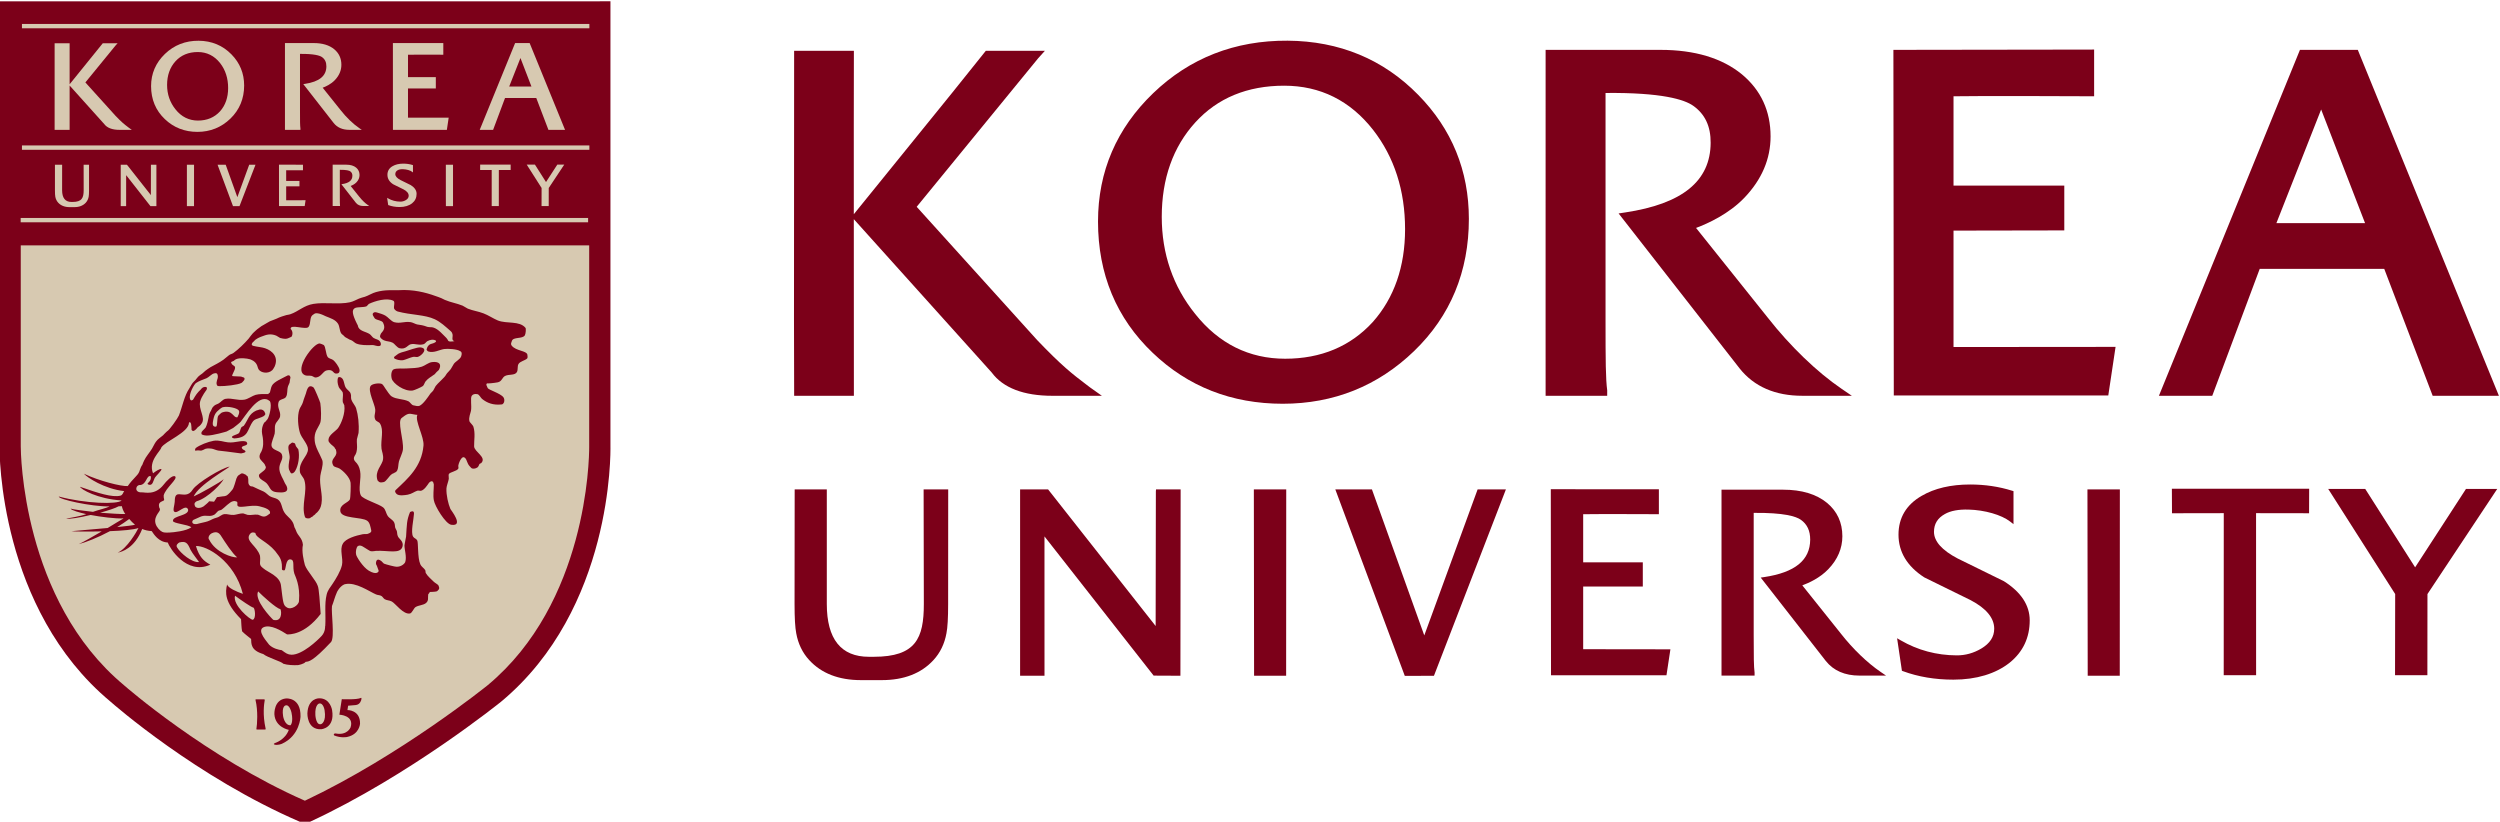 <svg xmlns:inkscape="http://www.inkscape.org/namespaces/inkscape" xmlns:sodipodi="http://sodipodi.sourceforge.net/DTD/sodipodi-0.dtd" xmlns="http://www.w3.org/2000/svg" xmlns:svg="http://www.w3.org/2000/svg" version="1.1" id="svg2" sodipodi:docname="globalsymbol_eng2.ai" viewBox="250.95 512.99 287.78 94.59">
  <defs id="defs6"/>
  <sodipodi:namedview id="namedview4" pagecolor="#ffffff" bordercolor="#000000" borderopacity="0.25" inkscape:showpageshadow="2" inkscape:pageopacity="0.0" inkscape:pagecheckerboard="0" inkscape:deskcolor="#d1d1d1"/>
  <g id="g8" inkscape:groupmode="layer" inkscape:label="globalsymbol_eng2" transform="matrix(1.333,0,0,-1.333,0,1120)">
    <path d="m 240.056,454.341 v -37.49 c 0,0 0.293,-13.54 -9.092,-21.354 0,0 -7.729,-6.274 -16.322,-10.261 h -0.092 c -8.9,3.832 -16.178,10.261 -16.178,10.261 -9.383,7.813 -9.238,21.354 -9.238,21.354 v 37.49 h 50.922 z" style="fill:#d7c9b1;fill-opacity:1;fill-rule:nonzero;stroke:none" id="path10"/>
    <path d="m 240.056,455.259 h -51.84 v -38.408 c -0.004,-0.561 -0.039,-14.057 9.572,-22.058 l -0.021,0.018 c 0.301,-0.268 7.488,-6.57 16.42,-10.418 l 0.176,-0.074 h 0.48 l 0.184,0.087 c 8.598,3.987 16.436,10.316 16.516,10.38 9.623,8.012 9.445,21.514 9.432,22.086 v 38.388 h -0.918 m -0.918,-1.835 c 0,-1.746 0,-36.573 0,-36.573 0,-0.009 0,-0.034 0,-0.082 0,-1.133 -0.203,-13.441 -8.76,-20.566 -0.07,-0.055 -7.535,-6.08 -15.791,-9.979 -8.508,3.744 -15.535,9.898 -15.607,9.961 l -0.019,0.018 c -8.809,7.332 -8.91,20.156 -8.91,20.627 0,0.006 0,34.848 0,36.594 1.738,0 47.353,0 49.088,0 z" style="fill:#7c0019;fill-opacity:1;fill-rule:nonzero;stroke:none" id="path12"/>
    <path d="m 239.855,434.182 h -50.721 v 20.159 h 50.721 v -20.159 z" style="fill:#7c0019;fill-opacity:1;fill-rule:nonzero;stroke:none" id="path14"/>
    <path d="m 190.155,453.303 v -0.375 h 49 v 0.375 h -49 z" style="fill:#d7c9b1;fill-opacity:1;fill-rule:nonzero;stroke:none" id="path16"/>
    <path d="m 190.155,442.812 v -0.376 h 49 v 0.376 h -49 z" style="fill:#d7c9b1;fill-opacity:1;fill-rule:nonzero;stroke:none" id="path18"/>
    <path d="m 190.044,436.549 v -0.374 h 49.002 v 0.374 h -49.002 z" style="fill:#d7c9b1;fill-opacity:1;fill-rule:nonzero;stroke:none" id="path20"/>
    <path d="m 210.464,392.369 h 0.674 c 0.094,0 0.059,0.085 0.059,0.085 -0.273,1.212 -0.131,2.162 -0.078,2.444 0,0 0.027,0.084 -0.07,0.084 h -0.666 c -0.09,0 -0.057,-0.07 -0.057,-0.07 0.227,-0.932 0.139,-2.11 0.08,-2.451 0,0 -0.041,-0.092 0.059,-0.092 z" style="fill:#7c0019;fill-opacity:1;fill-rule:nonzero;stroke:none" id="path22"/>
    <path d="m 212.962,395.057 c -1.074,-0.103 -1.008,-1.361 -1.008,-1.361 0.066,-1.139 1.246,-1.353 1.246,-1.353 -0.322,-0.873 -1.184,-1.133 -1.184,-1.133 -0.203,-0.079 -0.055,-0.137 -0.055,-0.137 0.258,-0.086 0.633,0.064 0.633,0.064 1.576,0.707 1.617,2.359 1.617,2.359 0.033,1.684 -1.25,1.56 -1.25,1.56 m 0.383,-2.316 c -0.514,-0.015 -0.637,0.785 -0.637,0.785 -0.133,0.878 0.209,0.928 0.209,0.928 0.361,0.113 0.518,-0.635 0.518,-0.635 0.176,-0.86 -0.09,-1.078 -0.09,-1.078 z" style="fill:#7c0019;fill-opacity:1;fill-rule:nonzero;stroke:none" id="path24"/>
    <path d="m 216.939,394.037 c 0,0 -0.143,1.045 -1.121,1.033 0,0 -0.969,0.025 -1.014,-1.317 0,0 -0.037,-1.416 1.188,-1.355 0,0 1.199,0.075 0.947,1.639 m -0.932,-1.19 c -0.463,-0.17 -0.514,0.776 -0.514,0.776 -0.049,0.904 0.318,0.993 0.318,0.993 0.373,0.093 0.477,-0.571 0.477,-0.571 0.168,-1.029 -0.281,-1.198 -0.281,-1.198 z" style="fill:#7c0019;fill-opacity:1;fill-rule:nonzero;stroke:none" id="path26"/>
    <path d="m 217.226,392.035 c 1.035,-0.203 1.309,0.529 1.309,0.529 0.33,1.039 -0.969,1.09 -0.969,1.09 l 0.209,1.338 c 0,0 1.303,-0.062 1.652,0.111 0,0 0.08,0.055 0.035,-0.142 0,0 -0.072,-0.444 -0.498,-0.477 l -0.641,-0.053 -0.06,-0.377 c 0,0 1.107,0.023 1.088,-1.174 0,0 -0.041,-0.925 -1.123,-1.152 0,0 -0.508,-0.111 -1.092,0.127 0,0 -0.088,0.043 -0.041,0.113 0,0 0.041,0.086 0.131,0.066 z" style="fill:#7c0019;fill-opacity:1;fill-rule:nonzero;stroke:none" id="path28"/>
    <path d="m 213.411,417.101 c 0.082,0.099 0.188,0.028 0.275,0 0.084,-0.024 0.086,-0.188 0.135,-0.271 0.025,-0.059 0.188,-0.223 0.203,-0.274 0.131,-0.602 0,-1.391 -0.272,-1.848 -0.076,-0.141 -0.201,-0.215 -0.289,-0.219 -0.113,-0.01 -0.15,0.156 -0.19,0.219 -0.174,0.242 -0.043,0.818 0,1.088 0.045,0.347 -0.227,0.905 -0.053,1.158 0,0 0.185,0.145 0.189,0.145 z" style="fill:#7c0019;fill-opacity:1;fill-rule:nonzero;stroke:none" id="path30"/>
    <path d="m 205.224,416.465 c 0.146,0.043 0.357,-0.029 0.445,0 l 0.197,0.08 c 0.227,0.146 0.453,0.103 0.684,0.081 0.115,-0.014 0.457,-0.161 0.57,-0.166 0.182,-0.021 1.043,-0.113 1.959,-0.245 -0.008,0.003 0.488,0.066 0.363,0.203 0.078,-0.09 -0.014,0.074 -0.201,0.139 l -0.064,0.069 c 0.008,0.007 -0.158,0.138 0.137,0.237 -0.111,-0.033 0.195,0.045 0.254,0.109 0.119,0.128 -0.055,0.264 -0.055,0.264 -0.434,0.146 -0.92,-0.132 -1.57,-0.064 -0.32,0.027 -0.775,0.211 -1.227,0.137 -0.492,-0.088 -1.215,-0.365 -1.559,-0.633 0,0 -0.164,-0.287 0.066,-0.211 z" style="fill:#7c0019;fill-opacity:1;fill-rule:nonzero;stroke:none" id="path32"/>
    <path d="m 210.702,420.012 c 0.443,0.026 0.463,-0.433 0.473,-0.385 -0.051,-0.328 -0.854,-0.357 -1.045,-0.612 -0.562,-0.732 -0.328,-1.432 -1.656,-1.506 0,0 -0.268,0.061 -0.164,0.171 0.084,0.089 0.404,0.174 0.523,0.246 0.172,0.1 0.158,0.375 0.272,0.546 0.023,0.042 0.172,0.095 0.209,0.132 0.373,0.504 0.416,1.014 1.072,1.312 0.027,0.017 0.268,0.086 0.316,0.096 z" style="fill:#7c0019;fill-opacity:1;fill-rule:nonzero;stroke:none" id="path34"/>
    <path d="m 214.954,421.981 c 0.152,0.086 0.301,0 0.4,-0.089 0.059,-0.042 0.545,-1.207 0.566,-1.321 0.062,-0.424 0.109,-1.4 -0.006,-1.713 -0.162,-0.438 -0.566,-0.773 -0.478,-1.549 0.047,-0.455 0.248,-0.811 0.44,-1.206 0.023,-0.065 0.223,-0.452 0.234,-0.534 0.072,-0.418 -0.154,-0.955 -0.19,-1.293 -0.102,-0.84 0.234,-1.603 0.1,-2.404 -0.057,-0.346 -0.168,-0.519 -0.357,-0.732 l -0.15,-0.129 c -0.041,-0.083 -0.117,-0.111 -0.193,-0.171 l -0.092,-0.094 c -0.142,-0.033 -0.156,-0.117 -0.215,-0.124 -0.359,-0.079 -0.434,0.131 -0.41,0.082 -0.365,1.027 0.246,2.228 -0.066,3.22 -0.072,0.229 -0.342,0.456 -0.377,0.699 -0.125,0.89 0.707,1.358 0.695,1.957 0,0.427 -0.561,0.98 -0.688,1.399 -0.158,0.494 -0.264,1.437 -0.047,2.052 0.051,0.149 0.244,0.401 0.297,0.601 0.102,0.384 0.26,0.699 0.314,0.955 0.02,0.078 0.068,0.19 0.109,0.264 0.014,0.025 0.088,0.117 0.113,0.131 v 0 z" style="fill:#7c0019;fill-opacity:1;fill-rule:nonzero;stroke:none" id="path36"/>
    <path d="m 225.567,424.103 c 0.602,0.07 0.871,-0.168 0.59,-0.68 l -0.117,-0.111 c -0.049,-0.018 -0.209,-0.227 -0.242,-0.256 -0.289,-0.214 -0.565,-0.346 -0.785,-0.617 -0.076,-0.091 -0.137,-0.322 -0.232,-0.402 -0.15,-0.107 -0.725,-0.361 -0.871,-0.387 -0.727,-0.117 -1.717,0.609 -1.824,1.028 -0.094,0.36 0,0.71 0.156,0.792 0.244,0.124 0.893,0.06 1.113,0.082 0.56,0.042 0.912,0.012 1.342,0.16 0.262,0.084 0.559,0.354 0.871,0.391 z" style="fill:#7c0019;fill-opacity:1;fill-rule:nonzero;stroke:none" id="path38"/>
    <path d="m 222.47,424.346 c 0,0 0.34,-0.143 0.646,-0.068 0.215,0.054 0.615,0.237 0.816,0.274 0.123,0.029 0.295,-0.033 0.414,0 0.332,0.102 0.943,0.75 0.211,0.82 -0.266,0.025 -1.059,-0.273 -1.305,-0.343 -0.248,-0.064 -0.402,-0.104 -0.607,-0.212 -0.055,-0.031 -0.338,-0.264 -0.305,-0.225 0,0 -0.188,-0.156 0.129,-0.246 z" style="fill:#7c0019;fill-opacity:1;fill-rule:nonzero;stroke:none" id="path40"/>
    <path d="m 217.237,423.117 c -0.215,0.029 -0.215,0.389 -0.752,0.273 -0.375,-0.08 -0.479,-0.631 -1.025,-0.617 l -0.272,0.134 c -0.238,0.057 -0.408,-0.026 -0.617,0.075 -0.963,0.451 0.746,2.761 1.299,2.731 0.029,0 0.312,-0.104 0.348,-0.136 0.172,-0.149 0.172,-0.793 0.334,-1.026 0.123,-0.164 0.316,-0.15 0.482,-0.274 0.174,-0.132 0.504,-0.586 0.543,-0.823 0,0 0.09,-0.395 -0.34,-0.337 z" style="fill:#7c0019;fill-opacity:1;fill-rule:nonzero;stroke:none" id="path42"/>
    <path d="m 226.128,404.454 c 0.012,0.013 0.012,0.014 0,0 z" style="fill:#7c0019;fill-opacity:1;fill-rule:nonzero;stroke:none" id="path44"/>
    <path d="m 233.796,424.765 c 0,0.011 0,0.013 0,0 z" style="fill:#7c0019;fill-opacity:1;fill-rule:nonzero;stroke:none" id="path46"/>
    <path d="m 226.128,404.454 c 0,-10e-4 -0.002,-0.003 -0.002,-0.003 v 0 c 0.002,0 0.002,0 0.002,0.003 z" style="fill:#7c0019;fill-opacity:1;fill-rule:nonzero;stroke:none" id="path48"/>
    <path d="m 233.796,424.765 c 0,-0.003 0.002,-0.008 0.002,-0.013 0,-0.001 0.004,-0.002 0.004,-0.004 -0.004,0.008 -0.004,0.013 -0.006,0.017 z" style="fill:#7c0019;fill-opacity:1;fill-rule:nonzero;stroke:none" id="path50"/>
    <path d="m 225.171,425.416 c 0.006,0.012 0.012,0.024 0.016,0.035 -0.018,-0.037 -0.021,-0.043 -0.016,-0.035 z" style="fill:#7c0019;fill-opacity:1;fill-rule:nonzero;stroke:none" id="path52"/>
    <path d="m 221.015,413.748 c -0.002,0.001 -0.01,0.001 -0.014,0.004 0.014,-0.009 0.016,-0.009 0.014,-0.004 z" style="fill:#7c0019;fill-opacity:1;fill-rule:nonzero;stroke:none" id="path54"/>
    <path d="m 213.093,422.946 c -0.373,-0.209 -1.186,-0.528 -1.355,-0.89 -0.096,-0.189 -0.096,-0.353 -0.172,-0.582 -0.01,-0.024 -0.111,-0.064 -0.142,-0.134 -0.397,0 -0.746,0.024 -1.09,-0.067 -0.27,-0.076 -0.656,-0.361 -0.955,-0.413 -0.607,-0.104 -1.072,0.165 -1.641,0.069 -0.254,-0.045 -0.416,-0.307 -0.625,-0.412 -0.178,-0.086 -0.25,-0.086 -0.389,-0.213 l -0.127,-0.144 c -0.02,-0.057 -0.082,-0.194 -0.121,-0.26 -0.123,-0.186 -0.174,-0.375 -0.203,-0.575 -0.029,-0.194 -0.143,-0.66 -0.244,-0.854 -0.049,-0.093 -0.307,-0.303 -0.344,-0.388 -0.02,-0.059 -0.076,-0.117 0,-0.205 -0.088,0.098 -0.07,-0.094 0.422,-0.12 0.541,-0.011 1.721,0.35 1.721,0.35 l 0.567,0.305 c 0.109,0.085 0.549,0.417 0.644,0.532 0.412,0.511 1.516,2.375 2.373,1.888 l 0.154,-0.11 c 0.205,-0.344 -0.053,-1.328 -0.207,-1.553 l -0.193,-0.23 c -0.154,-0.051 -0.262,-0.447 -0.283,-0.632 -0.037,-0.295 0.049,-0.56 0.07,-0.725 0.045,-0.353 0.082,-0.8 -0.137,-1.237 -0.047,-0.084 -0.172,-0.236 -0.139,-0.473 0.041,-0.27 0.422,-0.465 0.476,-0.688 0.033,-0.111 0.131,-0.129 0,-0.342 -0.072,-0.115 -0.385,-0.311 -0.476,-0.41 -0.123,-0.125 -0.016,-0.322 0.066,-0.4 0.236,-0.213 0.432,-0.24 0.615,-0.486 0.262,-0.336 0.246,-0.627 0.822,-0.684 0.453,-0.042 1.092,-0.066 0.822,0.55 l -0.137,0.23 c -0.16,0.402 -0.441,0.761 -0.48,1.201 -0.053,0.559 0.399,0.845 0.209,1.297 -0.152,0.348 -0.834,0.309 -0.891,0.76 -0.029,0.252 0.227,0.785 0.275,1.025 0.053,0.329 -0.035,0.537 0.07,0.818 0.068,0.201 0.367,0.429 0.4,0.68 0.064,0.451 -0.285,0.736 -0.133,1.23 0.074,0.255 0.473,0.226 0.619,0.413 0.19,0.254 0.086,0.604 0.201,0.959 0.012,0.041 0.109,0.254 0.129,0.291 -0.012,0.016 0.078,0.457 0.078,0.457 -0.059,0.277 -0.23,0.164 -0.252,0.173 m -4.328,-3.607 c -0.383,-0.088 -0.418,0.729 -1.338,0.409 -0.049,-0.017 -0.307,-0.254 -0.328,-0.292 -0.107,-0.243 -0.051,-0.865 -0.172,-0.924 0,0 -0.357,-0.089 -0.287,0.363 0.109,0.719 0.248,0.853 0.611,1.156 0.049,0.039 0.185,0.141 0.256,0.156 0.434,0.1 1.234,-0.066 1.379,-0.287 0.123,-0.183 -0.139,-0.588 -0.121,-0.582 z" style="fill:#7c0019;fill-opacity:1;fill-rule:nonzero;stroke:none" id="path56"/>
    <path d="m 233.798,424.752 c -0.065,0.334 -0.971,0.309 -1.338,0.756 -0.137,0.178 -0.035,0.275 0,0.409 0.103,0.39 0.934,0.158 1.127,0.505 0.078,0.145 0.105,0.574 0.055,0.633 -0.519,0.638 -1.617,0.334 -2.393,0.643 -0.373,0.153 -0.838,0.464 -1.23,0.61 -0.492,0.189 -0.873,0.217 -1.365,0.412 -0.113,0.048 -0.332,0.209 -0.449,0.257 -0.549,0.22 -0.982,0.265 -1.529,0.497 -0.064,0.024 -0.231,0.119 -0.303,0.148 -0.219,0.094 -0.287,0.107 -0.52,0.192 -0.846,0.307 -1.922,0.576 -3.146,0.499 -0.537,-0.028 -1.154,0.07 -1.98,-0.165 -0.287,-0.071 -0.688,-0.319 -0.955,-0.403 -0.189,-0.057 -0.352,-0.09 -0.523,-0.164 -0.238,-0.097 -0.449,-0.236 -0.775,-0.313 -0.94,-0.21 -2.193,0.021 -3.145,-0.138 -0.826,-0.133 -1.303,-0.653 -1.982,-0.889 -0.207,-0.068 -0.293,-0.047 -0.496,-0.121 -0.119,-0.041 -0.4,-0.115 -0.496,-0.169 -0.283,-0.145 -0.467,-0.189 -0.787,-0.323 -0.16,-0.072 -0.35,-0.219 -0.506,-0.291 -0.229,-0.113 -0.242,-0.145 -0.432,-0.283 l -0.154,-0.112 c 0,0 -0.334,-0.292 -0.375,-0.343 -0.133,-0.14 -0.26,-0.331 -0.375,-0.476 -0.348,-0.405 -0.869,-0.913 -1.301,-1.228 -0.158,-0.112 -0.268,-0.089 -0.406,-0.209 -0.164,-0.124 -0.307,-0.258 -0.463,-0.376 -0.359,-0.257 -0.717,-0.427 -1.111,-0.643 l -0.254,-0.169 c -0.334,-0.219 -0.32,-0.308 -0.666,-0.526 -0.227,-0.154 -0.324,-0.387 -0.533,-0.565 -0.137,-0.105 -0.295,-0.439 -0.387,-0.582 -0.43,-0.629 -0.59,-1.555 -0.896,-2.334 -0.092,-0.223 -0.838,-1.298 -1.024,-1.366 l -0.137,-0.13 c -0.105,-0.09 -0.105,-0.117 -0.203,-0.211 -0.221,-0.196 -0.443,-0.309 -0.613,-0.549 -0.139,-0.185 -0.221,-0.403 -0.348,-0.61 -0.195,-0.321 -0.517,-0.677 -0.68,-1.027 -0.066,-0.13 -0.113,-0.259 -0.16,-0.384 -0.018,-0.018 -0.029,-0.04 -0.035,-0.04 -0.084,-0.106 -0.227,-0.548 -0.227,-0.548 -0.152,-0.352 -0.514,-0.549 -0.99,-1.229 -0.559,-0.041 -2.48,0.446 -3.787,1.066 0.293,-0.326 1.76,-1.312 3.477,-1.5 -0.113,-0.168 -0.123,-0.34 -0.328,-0.395 -0.69,-0.169 -1.883,0.207 -3.488,0.768 0.094,-0.224 1.508,-1.053 3.596,-1.18 -0.311,-0.363 -3.178,-0.273 -5.42,0.339 -0.086,-0.235 2.803,-0.878 4.389,-0.857 -0.271,-0.14 -0.984,-0.301 -1.443,-0.467 -0.723,0.081 -1.732,0.207 -1.928,0.281 0.045,-0.146 0.76,-0.342 1.352,-0.478 -0.568,-0.203 -1.412,-0.32 -1.738,-0.39 0.238,-0.061 1.152,0.086 2.115,0.317 0.842,-0.162 2.131,-0.33 2.84,-0.298 -0.178,-0.089 -0.846,-0.518 -1.371,-0.827 -1.348,-0.126 -2.814,-0.239 -3.129,-0.278 0.178,-0.026 1.359,-0.046 2.617,-0.014 -0.769,-0.451 -1.588,-0.921 -1.984,-1.101 0.586,0.149 1.627,0.549 2.693,1.12 1.059,0.039 2.051,0.125 2.463,0.273 -0.143,-0.308 -0.996,-1.783 -1.793,-2.125 0.344,0.057 1.447,0.368 2.115,2.04 0.238,-0.102 0.508,-0.163 0.822,-0.182 0.176,-0.265 0.592,-0.946 1.383,-0.985 0.16,-0.458 1.623,-2.845 3.68,-1.914 -0.594,0.322 -0.953,0.658 -1.246,1.609 0.912,0.059 3.328,-1.267 4.055,-4.13 -0.572,0.192 -1.287,0.524 -1.363,0.81 -0.156,-0.663 -0.26,-1.517 1.205,-2.993 0.027,-0.315 0.023,-0.693 0.09,-1.05 0.242,-0.253 0.521,-0.442 0.779,-0.661 0.02,-0.414 -0.039,-0.986 1.053,-1.305 0.371,-0.308 1.562,-0.635 1.736,-0.839 0.355,-0.114 0.883,-0.137 1.268,-0.114 0,0 0.517,0.087 0.656,0.285 0.258,0.015 0.609,0.022 2.191,1.709 0.332,0.397 0,2.578 0.08,3.107 0.156,0.385 0.225,0.739 0.436,1.213 0,0 0.215,0.467 0.619,0.654 0.027,0.014 0.051,0.014 0.084,0.023 0.912,0.205 2.1,-0.648 2.662,-0.887 0.203,-0.085 0.31,-0.039 0.476,-0.14 0.08,-0.042 0.193,-0.229 0.275,-0.274 0.201,-0.113 0.395,-0.082 0.619,-0.201 0.326,-0.183 0.99,-1.143 1.568,-1.031 0.18,0.043 0.322,0.453 0.477,0.553 0.27,0.166 0.646,0.15 0.889,0.338 0.275,0.218 0.162,0.461 0.203,0.756 0,0.013 0.129,0.151 0.141,0.209 0.135,0.014 0.432,9e-4 0.617,0.06 0.023,0.01 0.102,0.1 0.135,0.135 0.117,0.123 0.031,0.254 0,0.353 -0.041,0.109 -0.32,0.239 -0.408,0.334 -0.205,0.204 -0.557,0.502 -0.688,0.75 -0.062,0.125 0.016,0.152 -0.07,0.281 -0.09,0.143 -0.33,0.29 -0.402,0.473 -0.264,0.586 -0.158,1.893 -0.275,2.076 -0.107,0.176 -0.242,0.153 -0.35,0.317 -0.227,0.36 0.055,1.52 0.074,1.98 0.02,0.369 -0.342,0.14 -0.342,0.14 -0.299,-0.737 -0.268,-1.065 -0.34,-2.12 -0.012,-0.093 -0.139,-0.656 -0.139,-0.755 -0.004,-0.369 0.211,-0.994 0.066,-1.436 -0.049,-0.143 -0.346,-0.42 -0.752,-0.41 -0.152,0 -0.918,0.199 -1.092,0.274 -0.033,0.017 -0.195,0.202 -0.207,0.208 -0.381,0.302 -0.461,0.018 -0.476,-0.132 -0.014,-0.158 0.051,-0.189 0.082,-0.276 0.014,-0.088 0.168,-0.415 0.152,-0.442 -0.006,-0.033 -0.139,-0.393 -0.85,0.027 -0.535,0.324 -1.065,1.217 -1.092,1.37 -0.074,0.343 0.031,0.601 0.098,0.719 0.268,0.241 0.584,-0.094 0.852,-0.237 0.066,-0.036 0.232,-0.152 0.314,-0.168 0.156,-0.026 0.408,0.029 0.443,0.029 1.037,0.061 2.111,-0.315 2.295,0.381 0.115,0.438 -0.314,0.673 -0.391,0.854 -0.098,0.222 -0.047,0.236 -0.103,0.481 -0.008,0.018 -0.08,0.177 -0.096,0.196 -0.107,0.183 -0.029,0.342 -0.135,0.545 -0.109,0.223 -0.416,0.357 -0.545,0.549 -0.176,0.253 -0.176,0.568 -0.414,0.754 -0.35,0.286 -1.75,0.703 -1.914,1.028 -0.266,0.517 0.062,1.466 -0.067,2.114 -0.07,0.38 -0.193,0.587 -0.426,0.821 -0.09,0.092 -0.133,0.23 -0.1,0.351 0.06,0.228 0.182,0.165 0.25,0.675 0.043,0.279 -0.025,0.596 0,0.887 0.002,0.048 0.135,0.495 0.142,0.547 0.062,0.764 -0.037,1.562 -0.205,2.113 -0.08,0.27 -0.33,0.502 -0.412,0.757 -0.072,0.214 0.014,0.337 -0.072,0.55 -0.068,0.188 -0.307,0.318 -0.402,0.472 -0.185,0.273 -0.131,0.735 -0.414,0.892 -0.209,0.115 -0.283,-0.045 -0.27,0 -0.068,-0.25 -0.055,-0.494 0.066,-0.818 0.051,-0.141 0.307,-0.342 0.348,-0.48 0.053,-0.252 -0.041,-0.559 0,-0.821 l 0.131,-0.274 c 0.105,-0.686 -0.268,-1.597 -0.545,-1.978 -0.195,-0.254 -0.783,-0.578 -0.818,-0.957 -0.029,-0.236 0.066,-0.244 0.127,-0.343 0.088,-0.126 0.371,-0.29 0.414,-0.409 0.031,-0.089 0.066,-0.071 0.102,-0.16 l 0.035,-0.186 c 0.047,-0.478 -0.576,-0.586 -0.273,-1.16 0.086,-0.166 0.379,-0.166 0.543,-0.271 0.311,-0.196 0.9,-0.751 0.957,-1.225 0.025,-0.209 -0.002,-1.31 -0.062,-1.44 -0.143,-0.305 -0.91,-0.424 -0.822,-1.026 0.096,-0.657 1.83,-0.472 2.318,-0.817 0.232,-0.162 0.279,-0.514 0.35,-0.827 0.039,-0.17 -0.131,-0.228 -0.207,-0.266 -0.184,-0.106 -0.315,-0.024 -0.547,-0.074 -0.565,-0.114 -1.465,-0.367 -1.701,-0.821 -0.297,-0.521 0.053,-1.239 -0.072,-1.839 -0.125,-0.544 -0.533,-1.206 -0.828,-1.645 -0.18,-0.268 -0.41,-0.531 -0.496,-0.908 -0.201,-0.806 -0.06,-1.758 -0.119,-2.704 l -0.012,-0.009 c 0,0 0.035,-0.489 -0.297,-0.848 -0.375,-0.411 -1.674,-1.629 -2.598,-1.629 -0.342,0.011 -0.482,0.123 -0.855,0.395 -0.236,0.019 -0.777,0.15 -1.09,0.476 -0.098,0.174 -1.117,1.208 -0.476,1.503 0.604,0.277 1.578,-0.327 2.029,-0.619 0.183,0 1.502,-0.065 2.902,1.77 -0.066,0.96 -0.144,2.191 -0.25,2.416 -0.144,0.471 -0.941,1.304 -1.111,1.802 -0.105,0.405 -0.295,1.198 -0.172,1.749 -0.053,0.613 -0.441,0.749 -0.602,1.245 -0.045,0.126 -0.098,0.224 -0.125,0.263 -0.049,0.18 -0.082,0.34 -0.191,0.505 -0.244,0.371 -0.48,0.452 -0.703,0.816 -0.232,0.377 -0.191,0.847 -0.549,1.094 -0.197,0.131 -0.461,0.144 -0.682,0.272 -0.16,0.096 -0.361,0.328 -0.547,0.41 -0.215,0.096 -0.275,0.124 -0.494,0.221 -0.107,0.052 -0.301,0.139 -0.395,0.188 -0.096,0.056 -0.193,0.008 -0.274,0.073 -0.264,0.224 -0.074,0.426 -0.205,0.814 -0.012,0.048 -0.115,0.051 -0.139,0.138 -0.109,0.029 -0.301,0.203 -0.449,0.1 -0.205,-0.15 -0.262,-0.107 -0.389,-0.42 -0.074,-0.206 -0.213,-0.812 -0.352,-0.961 -0.123,-0.146 -0.279,-0.35 -0.473,-0.486 -0.182,-0.094 -0.34,-0.083 -0.34,-0.083 l -0.512,-0.074 -0.254,-0.393 c 0,0 -0.279,0.038 -0.426,0.038 -0.041,-0.096 -0.379,-0.353 -0.484,-0.445 -0.434,-0.254 -0.699,-0.074 -0.729,0.019 -0.021,0.081 -0.158,0.253 0.135,0.427 1.002,0.281 2.231,1.622 2.334,1.912 -0.129,-0.194 -2.203,-1.34 -2.586,-1.494 0.412,0.978 2.953,2.409 3.107,2.578 -0.65,-0.098 -2.814,-1.406 -3.191,-1.985 -0.359,-0.582 -0.783,-0.42 -1.182,-0.402 -0.389,0.013 -0.355,-0.405 -0.373,-0.659 -0.006,-0.25 -0.197,-0.758 -0.035,-0.849 0.266,-0.228 0.965,0.698 1.188,0.2 0.121,-0.556 -1.316,-0.531 -1.305,-0.98 -0.068,-0.237 1.328,-0.318 1.584,-0.57 -0.447,-0.329 -1.547,-0.434 -1.873,-0.45 -0.203,-0.016 -0.387,-0.008 -0.492,0.009 -0.182,0.031 -0.42,0.197 -0.629,0.539 -0.399,0.723 0.273,1.219 0.285,1.404 0.016,0.193 -0.076,0.09 -0.088,0.395 -0.012,0.303 0.328,0.353 0.416,0.417 0.096,0.068 -0.025,0.151 -0.004,0.445 0.178,0.665 1.262,1.431 0.984,1.645 -0.252,0.133 -0.777,-0.447 -0.98,-0.712 -0.746,-0.96 -1.615,-0.659 -1.91,-0.671 -0.658,-0.036 -0.541,0.684 -0.082,0.633 0.529,0.109 0.49,0.843 0.867,0.769 0.121,-0.535 -0.473,-0.61 -0.195,-0.731 0.379,-0.149 0.416,0.347 0.535,0.554 0.113,0.211 0.646,0.668 0.586,0.783 -0.154,0.054 -0.547,-0.227 -0.725,-0.365 -0.434,1.081 0.656,1.903 0.711,2.223 0.357,0.565 2.357,1.288 2.394,2.146 l 0.055,0.048 c 0,0 0.037,0.024 0.098,-0.078 0,0 0,0 0.004,0 0.014,-0.051 0.023,-0.107 0.039,-0.165 0.004,-0.069 -0.004,-0.133 -0.004,-0.133 l 0.01,0.083 c 0.016,-0.135 0.01,-0.25 0.016,-0.223 v -0.129 c 0.018,-0.077 0.119,-0.117 0.135,-0.125 0.043,0.008 0.152,0.043 0.256,0.161 0.016,0.018 0.133,0.129 0.133,0.155 0.191,0.141 0.227,0.16 0.361,0.352 0.344,0.5 -0.318,1.232 -0.135,1.908 0.127,0.449 0.545,0.979 0.545,0.979 0.113,0.256 -0.066,0.254 -0.066,0.254 -0.264,0.048 -0.447,-0.234 -0.408,-0.197 -0.338,-0.318 -0.439,-0.473 -0.685,-0.897 0,0 -0.205,-0.187 -0.266,0.069 -0.119,0.424 0.361,1.256 0.512,1.362 0.281,0.192 0.566,0.275 0.918,0.419 0.178,0.074 0.441,0.358 0.617,0.406 0.086,0.029 0.182,0.048 0.272,0 0,0 0.133,-0.097 0.07,-0.406 0,0 -0.135,-0.37 -0.088,-0.506 0.029,-0.092 0.018,-0.18 0.225,-0.18 0.492,-0.01 1.588,0.105 1.91,0.277 0.072,0.029 0.144,0.137 0.209,0.199 0.102,0.103 0.076,0.256 0,0.271 l -0.209,0.069 c 0.16,0.023 -0.926,0.032 -0.75,0.064 -0.191,-0.032 0.256,0.505 0.203,0.761 -0.021,0.121 -0.234,0.172 -0.273,0.268 -0.021,0.062 -0.137,0.152 0,0.207 l 0.158,0.066 c 0.053,0.039 0.109,0.102 0.184,0.137 0.344,0.16 0.961,0.081 1.23,0 0.029,-0.015 0.471,-0.137 0.617,-0.547 0.037,-0.115 0.068,-0.244 0.135,-0.345 0.207,-0.282 0.809,-0.385 1.162,-0.049 0.07,0.065 0.156,0.226 0.209,0.319 0.35,0.806 -0.17,1.353 -0.826,1.576 -0.264,0.095 -0.693,0.121 -1.023,0.207 -0.234,0.065 -0.094,0.262 -0.027,0.32 l 0.1,0.089 c 0.131,0.192 0.537,0.363 0.686,0.409 0.361,0.137 0.717,0.273 1.228,0.064 0.076,-0.025 0.275,-0.183 0.334,-0.199 0.389,-0.097 0.535,-0.125 0.894,0.062 0.145,0.07 0.123,0.088 0.137,0.133 0.127,0.365 -0.127,0.609 -0.119,0.569 -0.076,0.493 1.33,-0.114 1.549,0.195 0.207,0.282 0.072,0.817 0.344,1.022 0.031,0.018 0.191,0.131 0.205,0.135 0.262,0.056 0.49,-0.053 0.699,-0.135 l 0.223,-0.105 c 0.443,-0.184 0.826,-0.282 1.066,-0.645 0.15,-0.238 0.123,-0.582 0.27,-0.824 0.062,-0.102 0.209,-0.17 0.283,-0.273 0.062,-0.075 0.184,-0.125 0.266,-0.172 0.127,-0.079 0.176,-0.111 0.34,-0.164 0.121,-0.048 0.295,-0.23 0.412,-0.277 0.416,-0.17 0.916,-0.146 1.367,-0.136 0.268,0.011 0.426,-0.146 0.68,-0.069 0.131,0.044 0.094,0.274 0.012,0.372 -0.162,0.208 -0.287,0.158 -0.557,0.311 -0.105,0.065 -0.238,0.275 -0.344,0.338 -0.311,0.203 -0.764,0.232 -0.953,0.55 -0.025,0.05 -0.06,0.142 -0.066,0.199 l -0.076,0.145 c -0.377,0.766 -0.498,1.221 -0.135,1.365 0.227,0.085 0.721,0.036 0.963,0.136 0.055,0.029 0.16,0.184 0.201,0.206 0.543,0.257 1.562,0.559 2.121,0.271 0.17,-0.079 0,-0.514 0.065,-0.682 0.035,-0.074 0.16,-0.201 0.303,-0.243 1.174,-0.315 2.346,-0.265 3.207,-0.671 0.514,-0.242 0.906,-0.621 1.369,-1.021 0.397,-0.354 -0.074,-0.752 0.334,-0.871 -0.279,-0.037 -0.516,-0.068 -0.565,0.076 -0.014,0.036 -0.098,0.164 -0.137,0.201 -0.307,0.292 -0.664,0.742 -1.09,0.888 -0.221,0.08 -0.318,0.012 -0.551,0.072 l -0.275,0.093 c -0.297,0.083 -0.318,0.055 -0.609,0.115 -0.129,0.025 -0.422,0.184 -0.551,0.197 -0.58,0.087 -0.906,-0.146 -1.435,0 -0.246,0.072 -0.56,0.461 -0.758,0.565 -0.246,0.14 -0.473,0.188 -0.748,0.276 -0.111,0.03 -0.168,0.03 -0.25,-0.012 -0.152,-0.089 -0.102,-0.224 -0.023,-0.337 0.045,-0.059 0.084,-0.162 0.137,-0.195 0.193,-0.14 0.578,-0.14 0.684,-0.342 0.303,-0.596 -0.141,-0.805 -0.205,-0.982 -0.031,-0.107 -0.115,-0.192 0,-0.338 0.065,-0.076 0.201,-0.172 0.277,-0.201 0.277,-0.119 0.496,-0.073 0.754,-0.208 0.184,-0.097 0.377,-0.429 0.613,-0.481 0.549,-0.117 0.678,0.287 0.955,0.348 0.397,0.088 0.641,-0.121 1.096,0 0.15,0.041 0.234,0.219 0.34,0.269 0.262,0.139 0.521,0.158 0.685,0.073 0,0 0.176,-0.084 -0.07,-0.208 -0.143,-0.077 -0.262,-0.077 -0.408,-0.151 -0.1,-0.053 -0.188,-0.192 -0.203,-0.215 -0.047,-0.096 -0.08,-0.238 -0.076,-0.248 0.043,-0.077 0.102,-0.119 0.139,-0.14 0.477,-0.164 0.963,0.144 1.371,0.206 0.303,0.048 1.148,0 1.393,-0.186 0,0 0.227,-0.047 0.08,-0.457 -0.092,-0.246 -0.48,-0.426 -0.627,-0.635 -0.086,-0.117 -0.182,-0.342 -0.27,-0.458 -0.145,-0.186 -0.17,-0.18 -0.316,-0.352 l -0.1,-0.144 c -0.059,-0.176 -0.756,-0.767 -0.887,-0.965 -0.078,-0.117 -0.115,-0.24 -0.197,-0.367 -0.125,-0.179 -0.217,-0.208 -0.281,-0.316 -0.199,-0.289 -0.592,-0.874 -0.916,-1.022 -0.144,-0.06 -0.348,0.006 -0.551,0.047 -0.137,0.036 -0.285,0.289 -0.404,0.344 -0.478,0.219 -1.01,0.156 -1.432,0.41 -0.211,0.126 -0.404,0.494 -0.555,0.684 -0.1,0.129 -0.19,0.355 -0.34,0.415 -0.246,0.085 -0.84,0.006 -0.955,-0.206 -0.227,-0.43 0.363,-1.534 0.412,-1.987 0.035,-0.386 -0.143,-0.561 0,-0.884 0.066,-0.166 0.322,-0.209 0.406,-0.343 0.371,-0.583 0.047,-1.407 0.137,-2.186 0.033,-0.243 0.178,-0.544 0.135,-0.894 -0.057,-0.545 -0.76,-1.015 -0.476,-1.843 0.012,-0.035 0.144,-0.131 0.154,-0.142 0.107,-0.053 0.279,-0.03 0.395,0.004 0.229,0.079 0.449,0.534 0.688,0.682 0.023,0.027 0.102,0.066 0.144,0.066 0.025,0.047 0.09,0.051 0.127,0.068 0.102,0.076 0.141,0.078 0.201,0.206 0.096,0.222 0.065,0.44 0.137,0.756 0.07,0.261 0.312,0.726 0.344,1.026 0.084,0.836 -0.523,2.473 -0.088,2.742 0.166,0.103 0.332,0.301 0.619,0.345 0.127,0.03 0.539,-0.097 0.717,-0.092 -0.002,-0.004 -0.004,-0.006 -0.004,-0.007 -0.223,-0.523 0.598,-1.891 0.533,-2.644 -0.16,-1.838 -1.359,-2.853 -2.396,-3.834 -0.119,-0.117 -0.018,-0.249 0.07,-0.342 0.205,-0.194 0.705,-0.108 0.963,-0.066 0.375,0.076 0.543,0.246 0.818,0.34 0.102,0.041 0.227,-0.023 0.34,0 0.281,0.077 0.523,0.46 0.684,0.692 0,0 0.334,0.359 0.404,-0.117 l 0.008,-0.026 c 0,-0.444 -0.078,-0.931 0,-1.363 0.08,-0.514 1.018,-2.055 1.504,-2.123 1.137,-0.168 -0.027,1.266 -0.074,1.367 -0.186,0.435 -0.367,1.206 -0.34,1.776 0.006,0.209 0.18,0.631 0.203,0.826 0.012,0.098 -0.039,0.323 0,0.403 0.09,0.183 0.693,0.243 0.824,0.481 0.033,0.069 -0.018,0.192 0,0.271 0.027,0.164 0.146,0.47 0.275,0.611 0.08,0.102 0.197,0.16 0.34,0 0.117,-0.131 0.148,-0.438 0.344,-0.657 l 0.168,-0.184 c 0.201,-0.13 0.529,0.043 0.443,0.023 0.211,0.059 0.185,0.274 0.275,0.348 0.014,0.013 0.133,0.064 0.133,0.064 0.494,0.509 -0.604,0.968 -0.615,1.44 -0.01,0.524 0.117,1.129 -0.064,1.707 -0.045,0.144 -0.312,0.349 -0.344,0.477 -0.074,0.33 0.098,0.678 0.137,0.886 0.076,0.438 -0.072,1.109 0.07,1.303 0.082,0.105 0.213,0.184 0.476,0.138 0.174,-0.032 0.289,-0.315 0.41,-0.411 0.447,-0.359 0.967,-0.561 1.711,-0.476 0.092,0.003 0.168,0.142 0.186,0.182 0.047,0.136 0.037,0.312 -0.049,0.431 -0.27,0.361 -1.31,0.637 -1.367,0.815 -0.041,0.134 -0.205,0.314 -0.024,0.403 -0.1,-0.057 0.641,0.021 0.908,0.078 0.35,0.076 0.373,0.422 0.615,0.544 0.34,0.179 0.84,0.022 1.031,0.341 0.111,0.206 0.023,0.5 0.133,0.688 0.135,0.242 0.541,0.291 0.75,0.482 0.062,0.056 0.033,0.267 0.02,0.334 m -27.475,-15.984 c -0.135,0.148 -0.021,0.439 0.227,0.561 0.457,0.217 0.644,-0.033 0.744,-0.152 0.443,-0.689 1.018,-1.579 1.443,-1.933 -0.395,-0.039 -1.863,0.41 -2.414,1.524 m 3.76,-6.913 c -0.238,0 -1.76,1.281 -1.531,2.077 0.451,-0.333 1.463,-1.039 1.592,-1.025 0.135,-0.08 0.242,-0.961 -0.061,-1.052 m 1.77,-0.004 c -0.199,0.175 -1.674,1.733 -1.305,2.455 0.404,-0.405 1.531,-1.442 1.933,-1.543 0.113,-0.297 0.096,-1.111 -0.629,-0.912 m 0.158,5.95 c 0.258,-0.387 0.613,-0.613 0.594,-1.447 -0.025,-0.203 0.041,-0.244 0.213,-0.229 0.154,0.045 0.07,1.004 0.535,0.943 0.397,-0.059 0.129,-0.608 0.324,-1.228 0.072,-0.221 0.519,-1.013 0.4,-2.371 -0.012,-0.351 -0.68,-0.808 -1.058,-0.54 -0.312,0.189 -0.312,0.421 -0.492,1.857 -0.076,0.847 -1.109,1.139 -1.547,1.525 -0.44,0.322 -0.19,0.482 -0.27,1.07 -0.252,0.851 -1.244,1.248 -0.912,1.815 0.103,0.141 0.203,0.274 0.517,0.154 0.018,-0.42 1.024,-0.747 1.695,-1.551 m -7.043,2.685 c -0.025,-0.013 -0.029,-0.016 0.01,0.003 -0.002,0 -0.006,-0.002 -0.01,-0.003 0.102,0.044 0.543,0.252 0.66,0.295 0.467,0.165 0.715,-0.084 1.145,0.155 0.102,0.062 0.215,0.227 0.309,0.303 0.08,0.073 0.229,0.064 0.324,0.133 0.238,0.16 0.682,0.67 0.988,0.725 0.176,0.033 0.174,-0.013 0.264,-0.021 0,-0.018 0.131,0.026 0.098,-0.236 -0.082,-0.506 1.107,0.007 1.889,-0.179 0.531,-0.128 1.049,-0.308 0.912,-0.649 0.018,0.036 -0.156,-0.105 -0.197,-0.131 -0.365,-0.266 -0.65,0.025 -0.836,0.051 -0.32,0.038 -0.547,-0.06 -0.873,-0.019 0,0.005 -0.393,0.131 -0.393,0.131 -0.248,0.013 -0.605,-0.115 -0.795,-0.131 -0.359,-0.027 -0.533,0.1 -0.856,0.066 -0.158,-0.018 -0.412,-0.225 -0.525,-0.265 -0.105,-0.039 -0.229,-0.075 -0.332,-0.108 -0.07,-0.017 -0.248,-0.115 -0.33,-0.153 -0.326,-0.159 -0.519,-0.159 -0.922,-0.266 l -0.234,-0.062 c -0.5,-0.067 -0.451,0.276 -0.295,0.363 m -1.219,-1.952 c 0.539,0.127 0.699,-0.012 0.955,-0.624 0.191,-0.362 0.592,-0.843 0.746,-1.07 -0.621,-0.071 -1.607,0.775 -1.883,1.237 -0.176,0.229 0.092,0.409 0.182,0.457 m -6.848,2.566 c 0.709,0.197 1.334,0.401 1.596,0.553 0.096,0.007 0.188,0.007 0.283,0.012 0.039,-0.188 0.113,-0.38 0.225,-0.568 0.025,-0.041 0.049,-0.076 0.072,-0.109 -0.428,-0.01 -1.293,0.045 -2.176,0.113 m 1.476,-1.24 c 0.363,0.219 0.711,0.455 1.041,0.697 0.15,-0.177 0.315,-0.341 0.5,-0.496 -0.193,-0.052 -0.793,-0.127 -1.541,-0.201 z" style="fill:#7c0019;fill-opacity:1;fill-rule:nonzero;stroke:none" id="path58"/>
    <path d="m 204.968,410.485 c 0.004,9e-4 0.008,0.003 0.01,0.003 -0.039,-0.019 -0.035,-0.016 -0.01,-0.003 z" style="fill:#d7c9b1;fill-opacity:1;fill-rule:nonzero;stroke:none" id="path60"/>
    <path d="m 199.288,444.416 c -0.262,0.199 -0.512,0.387 -1.047,0.949 0,0 -2.266,2.506 -2.609,2.888 0.086,0.107 2.633,3.22 2.633,3.222 l 0.15,0.158 h -0.191 -1.092 l -2.861,-3.539 v 3.539 h -0.084 -1.211 v -7.475 h 1.295 v 3.828 l 2.986,-3.324 c 0.248,-0.332 0.693,-0.504 1.316,-0.504 h 1.068 l -0.256,0.183 c 0.004,-10e-4 -0.098,0.075 -0.098,0.075 z" style="fill:#d7c9b1;fill-opacity:1;fill-rule:nonzero;stroke:none" id="path62"/>
    <path d="m 205.415,451.853 c -1.139,0.007 -2.119,-0.376 -2.912,-1.139 -0.793,-0.762 -1.197,-1.697 -1.197,-2.779 0,-1.141 0.398,-2.099 1.185,-2.847 0.764,-0.733 1.711,-1.105 2.816,-1.105 1.105,0 2.064,0.385 2.85,1.145 0.785,0.76 1.186,1.723 1.186,2.862 0,1.043 -0.369,1.948 -1.098,2.688 -0.756,0.772 -1.711,1.167 -2.83,1.175 m -0.055,-6.894 c -0.777,0 -1.438,0.326 -1.947,0.971 -0.48,0.597 -0.725,1.305 -0.725,2.106 0,0.826 0.244,1.517 0.727,2.047 0.48,0.527 1.127,0.795 1.924,0.795 0.781,0 1.43,-0.322 1.93,-0.958 0.459,-0.589 0.691,-1.313 0.691,-2.15 0,-0.814 -0.234,-1.491 -0.701,-2.014 -0.48,-0.526 -1.121,-0.796 -1.898,-0.796 z" style="fill:#d7c9b1;fill-opacity:1;fill-rule:nonzero;stroke:none" id="path64"/>
    <path d="m 223.493,447.732 c 0.154,0 2.402,-0.002 2.402,-0.002 v 0.98 c 0,0 -2.248,-0.002 -2.402,-0.002 0,0.146 0,1.793 0,1.938 0.525,0.012 2.939,10e-4 2.967,10e-4 l 0.082,-10e-4 v 1.005 l -4.354,0.003 v -0.084 l 0.004,-7.412 h 4.656 l 0.158,1.054 c 0,0 -3.357,-0.003 -3.514,-0.003 0,0.15 0,2.373 0,2.523 v 0 z" style="fill:#d7c9b1;fill-opacity:1;fill-rule:nonzero;stroke:none" id="path66"/>
    <path d="m 233.942,451.654 h -1.199 l -3.057,-7.496 h 1.156 c 0,0 0.992,2.647 1.029,2.75 0.107,0 2.592,0 2.699,0 0.037,-0.102 1.049,-2.75 1.049,-2.75 h 1.436 l -3.059,7.496 h -0.055 m 0.211,-3.754 c -0.201,0 -1.717,0 -1.92,0 0.074,0.193 0.842,2.135 0.971,2.461 0.125,-0.328 0.877,-2.269 0.949,-2.461 z" style="fill:#d7c9b1;fill-opacity:1;fill-rule:nonzero;stroke:none" id="path68"/>
    <path d="m 217.681,445.852 c 0,0 -1.242,1.553 -1.557,1.945 0.258,0.094 0.707,0.295 1.051,0.654 0.375,0.392 0.565,0.839 0.565,1.326 0,0.55 -0.207,1.001 -0.619,1.343 -0.428,0.353 -1.022,0.532 -1.766,0.532 h -2.404 -0.084 v -7.494 h 1.336 v 0.116 c -0.035,0.251 -0.037,0.637 -0.037,1.526 0,0 0,4.758 0,4.918 1.223,0.012 1.709,-0.143 1.899,-0.277 0.256,-0.182 0.381,-0.443 0.379,-0.803 -0.004,-0.828 -0.611,-1.322 -1.853,-1.51 l -0.141,-0.019 2.625,-3.362 c 0.312,-0.392 0.768,-0.589 1.355,-0.589 h 1.07 l -0.221,0.152 c -0.533,0.364 -1.117,0.926 -1.598,1.541 z" style="fill:#d7c9b1;fill-opacity:1;fill-rule:nonzero;stroke:none" id="path70"/>
    <path d="m 212.972,439.281 c 0.074,0 1.147,0 1.147,0 v 0.467 c 0,0 -1.072,-9e-4 -1.147,-9e-4 0,0.069 0,0.855 0,0.923 0.25,0.006 1.4,0 1.414,0 h 0.037 v 0.478 l -2.072,0.002 v -0.04 l 0.002,-3.532 h 2.219 l 0.076,0.503 c 0,0 -1.6,-0.003 -1.676,-0.003 0,0.073 0,1.132 0,1.203 v 0 z" style="fill:#d7c9b1;fill-opacity:1;fill-rule:nonzero;stroke:none" id="path72"/>
    <path d="m 195.911,441.147 h -0.43 l 0.004,-2.201 c 0,-0.656 -0.152,-1.014 -0.959,-1.014 h -0.096 c -0.537,0 -0.807,0.343 -0.807,1.014 0,0.002 0.002,2.201 0.002,2.201 h -0.621 v -2.203 c 0,-0.267 0.01,-0.449 0.031,-0.561 0.037,-0.2 0.121,-0.374 0.25,-0.514 0.233,-0.254 0.566,-0.385 0.992,-0.385 h 0.4 c 0.424,0 0.76,0.131 0.992,0.385 0.127,0.14 0.211,0.314 0.248,0.515 0.021,0.11 0.031,0.293 0.031,0.56 v 2.203 h -0.039 z" style="fill:#d7c9b1;fill-opacity:1;fill-rule:nonzero;stroke:none" id="path74"/>
    <path d="m 201.294,441.147 -0.002,-0.039 c 0,0 -0.004,-2.375 -0.004,-2.584 -0.133,0.167 -2.066,2.623 -2.066,2.623 h -0.537 v -3.576 h 0.467 c 0,0 0.002,2.464 0.002,2.674 0.131,-0.169 2.096,-2.672 2.096,-2.672 l 0.516,-0.002 v 3.576 h -0.043 -0.428 v 0 z" style="fill:#d7c9b1;fill-opacity:1;fill-rule:nonzero;stroke:none" id="path76"/>
    <path d="m 204.399,441.147 v -3.576 h 0.615 l 0.002,3.576 h -0.039 -0.578 z" style="fill:#d7c9b1;fill-opacity:1;fill-rule:nonzero;stroke:none" id="path78"/>
    <path d="m 226.761,441.147 v -0.789 -2.003 l 0.004,-0.784 h 0.615 v 0.784 2.003 0.75 0.039 h -0.039 -0.58 v 0 z" style="fill:#d7c9b1;fill-opacity:1;fill-rule:nonzero;stroke:none" id="path80"/>
    <path d="m 209.78,441.147 c 0,0 -0.955,-2.612 -1.024,-2.803 -0.068,0.191 -1.006,2.803 -1.006,2.803 h -0.703 l 1.334,-3.579 0.561,10e-4 1.381,3.578 h -0.057 -0.486 z" style="fill:#d7c9b1;fill-opacity:1;fill-rule:nonzero;stroke:none" id="path82"/>
    <path d="m 223.739,439.383 c -0.002,0.002 -0.48,0.236 -0.48,0.236 l -0.41,0.202 c -0.301,0.157 -0.453,0.329 -0.453,0.511 0,0.152 0.07,0.264 0.211,0.342 0.107,0.062 0.262,0.092 0.453,0.086 0.312,-0.009 0.633,-0.102 0.799,-0.232 l 0.062,-0.05 v 0.635 l -0.025,0.008 c -0.252,0.078 -0.523,0.119 -0.807,0.119 -0.369,0 -0.682,-0.073 -0.928,-0.218 -0.297,-0.169 -0.445,-0.421 -0.445,-0.745 0,-0.331 0.166,-0.607 0.494,-0.818 0.002,-0.002 0.176,-0.088 0.176,-0.088 l 0.713,-0.35 c 0.301,-0.158 0.453,-0.342 0.453,-0.549 0,-0.156 -0.08,-0.281 -0.246,-0.38 -0.148,-0.09 -0.309,-0.134 -0.475,-0.133 -0.385,0.003 -0.746,0.099 -1.072,0.288 l -0.07,0.042 0.092,-0.625 0.023,-0.008 c 0.287,-0.107 0.615,-0.163 0.967,-0.163 0.436,0 0.811,0.113 1.08,0.328 0.256,0.205 0.383,0.478 0.383,0.811 0,0.29 -0.166,0.54 -0.494,0.749 z" style="fill:#d7c9b1;fill-opacity:1;fill-rule:nonzero;stroke:none" id="path84"/>
    <path d="m 229.724,441.16 v -0.039 l -0.002,-0.43 c 0,0 0.924,0 0.998,-0.002 0,-0.076 0,-3.11 0,-3.11 h 0.615 c 0,0 0.002,3.034 0.002,3.11 0.074,0 1.02,0 1.02,0 v 0.471 h -2.633 v 0 z" style="fill:#d7c9b1;fill-opacity:1;fill-rule:nonzero;stroke:none" id="path86"/>
    <path d="m 236.386,441.156 c 0,0 -0.912,-1.408 -0.975,-1.506 -0.062,0.098 -0.959,1.51 -0.959,1.51 h -0.019 -0.691 c 0,0 1.273,-2.003 1.287,-2.022 0,-0.022 -0.004,-1.559 -0.004,-1.559 h 0.619 c 0,0 0.002,1.534 0.002,1.558 0.014,0.021 1.34,2.02 1.34,2.02 h -0.6 z" style="fill:#d7c9b1;fill-opacity:1;fill-rule:nonzero;stroke:none" id="path88"/>
    <path d="m 219.28,438.385 c 0,0 -0.592,0.74 -0.742,0.928 0.125,0.045 0.338,0.141 0.5,0.31 0.18,0.188 0.27,0.4 0.27,0.633 0,0.262 -0.098,0.476 -0.295,0.641 -0.205,0.168 -0.488,0.252 -0.84,0.252 h -1.149 -0.037 v -3.57 h 0.635 v 0.057 c -0.016,0.119 -0.016,0.293 -0.016,0.727 0,0 0,2.266 0,2.344 0.58,0.005 0.812,-0.068 0.902,-0.133 0.123,-0.087 0.184,-0.211 0.182,-0.383 -0.002,-0.395 -0.291,-0.63 -0.883,-0.719 l -0.066,-0.01 1.25,-1.601 c 0.148,-0.186 0.363,-0.281 0.643,-0.281 h 0.514 l -0.107,0.074 c -0.254,0.172 -0.531,0.441 -0.76,0.733 v 0 z" style="fill:#d7c9b1;fill-opacity:1;fill-rule:nonzero;stroke:none" id="path90"/>
    <path d="m 283.413,421.193 -1.035,0.733 c 0,9e-4 -0.391,0.299 -0.391,0.299 -1.045,0.792 -2.031,1.542 -4.166,3.781 0,0 -9.03,9.987 -10.4,11.507 0.348,0.427 10.496,12.833 10.498,12.836 l 0.572,0.634 h -0.744 -4.358 l -2.931,-3.657 -8.467,-10.452 -0.002,7.582 0.008,6.527 h -0.332 -4.828 l -0.012,-23.218 0.014,-6.572 h 5.158 l -0.006,15.253 11.906,-13.24 c 0.982,-1.327 2.753,-2.013 5.245,-2.013 z" style="fill:#7c0019;fill-opacity:1;fill-rule:nonzero;stroke:none" id="path92"/>
    <path d="m 283.079,436.246 c 0,-4.541 1.588,-8.357 4.723,-11.343 3.043,-2.918 6.82,-4.398 11.226,-4.398 4.404,0 8.223,1.533 11.353,4.556 3.134,3.027 4.724,6.864 4.724,11.407 0,4.159 -1.474,7.765 -4.377,10.715 -3.014,3.073 -6.809,4.644 -11.274,4.675 -4.544,0.029 -8.45,-1.495 -11.61,-4.533 -3.162,-3.041 -4.764,-6.768 -4.764,-11.078 m 16.077,11.724 c 3.108,0 5.692,-1.282 7.678,-3.815 1.832,-2.353 2.761,-5.237 2.761,-8.572 0,-3.239 -0.938,-5.938 -2.791,-8.023 -1.924,-2.102 -4.468,-3.167 -7.562,-3.167 -3.113,0 -5.728,1.298 -7.768,3.862 -1.918,2.381 -2.891,5.204 -2.891,8.391 0,3.297 0.975,6.042 2.897,8.154 1.914,2.106 4.496,3.171 7.677,3.171 z" style="fill:#7c0019;fill-opacity:1;fill-rule:nonzero;stroke:none" id="path94"/>
    <path d="m 324.976,404.72 c 0.332,0.001 5.149,0.002 5.149,0.002 v 2.09 c 0,0 -4.817,0 -5.149,0 0,0.316 0,3.845 0,4.154 1.128,0.024 6.302,0.002 6.357,0.002 l 0.18,-0.002 v 2.154 l -9.333,0.004 v -0.18 l 0.018,-15.886 h 9.971 l 0.34,2.241 c 0,0 -7.195,0.01 -7.533,0.01 0,0.324 0,5.087 0,5.41 z" style="fill:#7c0019;fill-opacity:1;fill-rule:nonzero;stroke:none" id="path96"/>
    <path d="m 370.951,425.416 c 0,0 -13.362,-0.01 -13.994,-0.012 0,0.605 0,9.451 0,10.053 0.616,0.001 9.566,0.018 9.566,0.018 v 3.869 c 0,0 -8.947,-0.003 -9.566,-0.003 0,0.585 0,7.143 0,7.716 2.097,0.047 11.709,10e-4 11.812,10e-4 l 0.33,-10e-4 v 4.035 l -0.33,-0.002 -17.004,-0.025 0.034,-29.843 h 18.523 z" style="fill:#7c0019;fill-opacity:1;fill-rule:nonzero;stroke:none" id="path98"/>
    <path d="m 383.399,432.155 c 0.432,0 10.324,0 10.753,0 0.155,-0.411 4.183,-10.962 4.183,-10.962 h 5.719 l -12.185,29.871 h -0.225 -4.771 l -12.178,-29.871 h 4.606 c 0,0 3.944,10.548 4.099,10.962 m 1.44,3.949 c 0.304,0.769 3.353,8.509 3.864,9.812 0.507,-1.306 3.495,-9.046 3.792,-9.812 -0.809,0 -6.842,0 -7.656,0 z" style="fill:#7c0019;fill-opacity:1;fill-rule:nonzero;stroke:none" id="path100"/>
    <path d="m 327.051,421.657 c -0.132,0.996 -0.144,2.535 -0.144,6.078 0,0 0,18.972 0,19.607 4.877,0.048 6.812,-0.569 7.568,-1.103 1.02,-0.722 1.518,-1.769 1.509,-3.201 -0.018,-3.303 -2.433,-5.269 -7.387,-6.014 l -0.562,-0.085 10.463,-13.399 c 1.246,-1.559 3.064,-2.347 5.404,-2.347 h 4.275 l -0.888,0.605 c -2.128,1.447 -4.448,3.685 -6.37,6.139 -0.002,10e-4 -4.94,6.178 -6.196,7.75 1.034,0.387 2.839,1.209 4.181,2.615 1.496,1.565 2.255,3.344 2.255,5.287 0,2.192 -0.831,3.993 -2.468,5.356 -1.713,1.407 -4.08,2.119 -7.038,2.119 h -9.59 -0.331 l -0.002,-23.324 0.002,-6.547 h 5.317 z" style="fill:#7c0019;fill-opacity:1;fill-rule:nonzero;stroke:none" id="path102"/>
    <path d="m 347.231,400.653 c 0,10e-4 -2.66,3.327 -3.332,4.169 0.551,0.202 1.516,0.632 2.25,1.402 0.803,0.839 1.209,1.795 1.209,2.841 0,1.178 -0.443,2.147 -1.323,2.878 -0.919,0.756 -2.191,1.14 -3.782,1.14 h -5.154 -0.177 v -16.054 h 2.856 v 0.251 c -0.069,0.534 -0.077,1.359 -0.077,3.262 0,0.001 0,10.197 0,10.539 2.62,0.026 3.66,-0.306 4.067,-0.592 0.55,-0.387 0.814,-0.95 0.812,-1.72 -0.01,-1.774 -1.309,-2.833 -3.971,-3.232 l -0.301,-0.044 5.622,-7.203 c 0.669,-0.837 1.645,-1.261 2.905,-1.261 h 2.295 l -0.476,0.325 c -1.145,0.78 -2.393,1.982 -3.424,3.299 z" style="fill:#7c0019;fill-opacity:1;fill-rule:nonzero;stroke:none" id="path104"/>
    <path d="m 268.019,413.109 0.019,-9.9 c 0,-2.956 -0.69,-4.555 -4.32,-4.555 h -0.424 c -2.41,0 -3.635,1.532 -3.635,4.556 v 9.899 h -2.775 l -0.01,-9.908 c 0,-1.205 0.049,-2.028 0.146,-2.523 0.165,-0.904 0.542,-1.683 1.12,-2.308 1.053,-1.149 2.554,-1.731 4.464,-1.731 h 1.801 c 1.912,0 3.413,0.582 4.466,1.731 0.576,0.624 0.955,1.403 1.12,2.312 0.098,0.491 0.146,1.316 0.146,2.52 l 0.006,9.73 v 0.178 h -0.178 -1.946 z" style="fill:#7c0019;fill-opacity:1;fill-rule:nonzero;stroke:none" id="path106"/>
    <path d="m 288.089,413.109 -0.014,-0.178 c 0,0 -0.017,-10.682 -0.019,-11.62 -0.594,0.752 -9.288,11.798 -9.288,11.798 h -2.417 v -16.09 h 2.107 c 0,0 -0.002,11.083 -0.002,12.03 0.595,-0.761 9.427,-12.021 9.427,-12.021 l 2.312,-0.011 0.019,16.091 h -0.191 z" style="fill:#7c0019;fill-opacity:1;fill-rule:nonzero;stroke:none" id="path108"/>
    <path d="m 296.536,413.109 0.021,-16.09 h 2.768 l 0.008,16.09 h -0.18 -2.617 z" style="fill:#7c0019;fill-opacity:1;fill-rule:nonzero;stroke:none" id="path110"/>
    <path d="m 368.522,413.109 0.023,-16.09 h 2.768 l 0.008,16.09 h -0.179 -2.62 z" style="fill:#7c0019;fill-opacity:1;fill-rule:nonzero;stroke:none" id="path112"/>
    <path d="m 315.86,413.109 c 0,0 -4.291,-11.751 -4.606,-12.61 -0.309,0.862 -4.521,12.61 -4.521,12.61 h -3.162 l 5.999,-16.102 2.518,0.004 6.215,16.098 h -0.261 -2.181 z" style="fill:#7c0019;fill-opacity:1;fill-rule:nonzero;stroke:none" id="path114"/>
    <path d="m 361.315,405.177 c -0.018,0.009 -1.803,0.886 -1.803,0.886 l -2.203,1.082 c -1.352,0.708 -2.039,1.482 -2.039,2.3 0,0.683 0.309,1.187 0.943,1.538 0.488,0.278 1.176,0.407 2.041,0.383 1.399,-0.037 2.843,-0.451 3.595,-1.036 l 0.287,-0.223 v 2.851 l -0.124,0.038 c -1.131,0.356 -2.348,0.536 -3.62,0.536 -1.665,0 -3.075,-0.33 -4.185,-0.98 -1.326,-0.763 -2.002,-1.892 -2.002,-3.354 0,-1.489 0.748,-2.73 2.221,-3.684 0.018,-0.011 1.707,-0.839 1.707,-0.839 l 2.299,-1.129 c 1.352,-0.711 2.039,-1.54 2.039,-2.468 0,-0.703 -0.365,-1.262 -1.112,-1.711 -0.666,-0.397 -1.386,-0.598 -2.138,-0.591 -1.727,0.009 -3.35,0.443 -4.818,1.294 l -0.319,0.185 0.417,-2.811 0.1,-0.036 c 1.306,-0.483 2.769,-0.729 4.344,-0.729 1.979,0 3.663,0.509 4.871,1.474 1.141,0.926 1.721,2.152 1.721,3.648 0,1.303 -0.748,2.438 -2.221,3.374 z" style="fill:#7c0019;fill-opacity:1;fill-rule:nonzero;stroke:none" id="path116"/>
    <path d="m 375.813,413.165 0.01,-2.116 c 0,0 4.142,0.007 4.471,0.008 0,-0.348 -0.004,-13.994 -0.004,-13.994 h 2.797 c 0,0 -0.004,13.646 -0.004,13.994 0.329,-9e-4 4.578,-0.007 4.578,-0.007 l 0.008,2.115 h -0.178 -11.678 z" style="fill:#7c0019;fill-opacity:1;fill-rule:nonzero;stroke:none" id="path118"/>
    <path d="m 396.819,406.379 c -0.278,0.436 -4.307,6.768 -4.307,6.768 l -3.201,0.003 0.176,-0.273 c 0,0 5.555,-8.715 5.609,-8.804 0,-0.102 -0.012,-7.01 -0.012,-7.01 h 2.793 c 0,0 0.007,6.903 0.007,7.008 0.058,0.091 6.026,9.079 6.026,9.079 h -2.699 c 0,0 -4.111,-6.336 -4.393,-6.771 z" style="fill:#7c0019;fill-opacity:1;fill-rule:nonzero;stroke:none" id="path120"/>
  </g>
</svg>